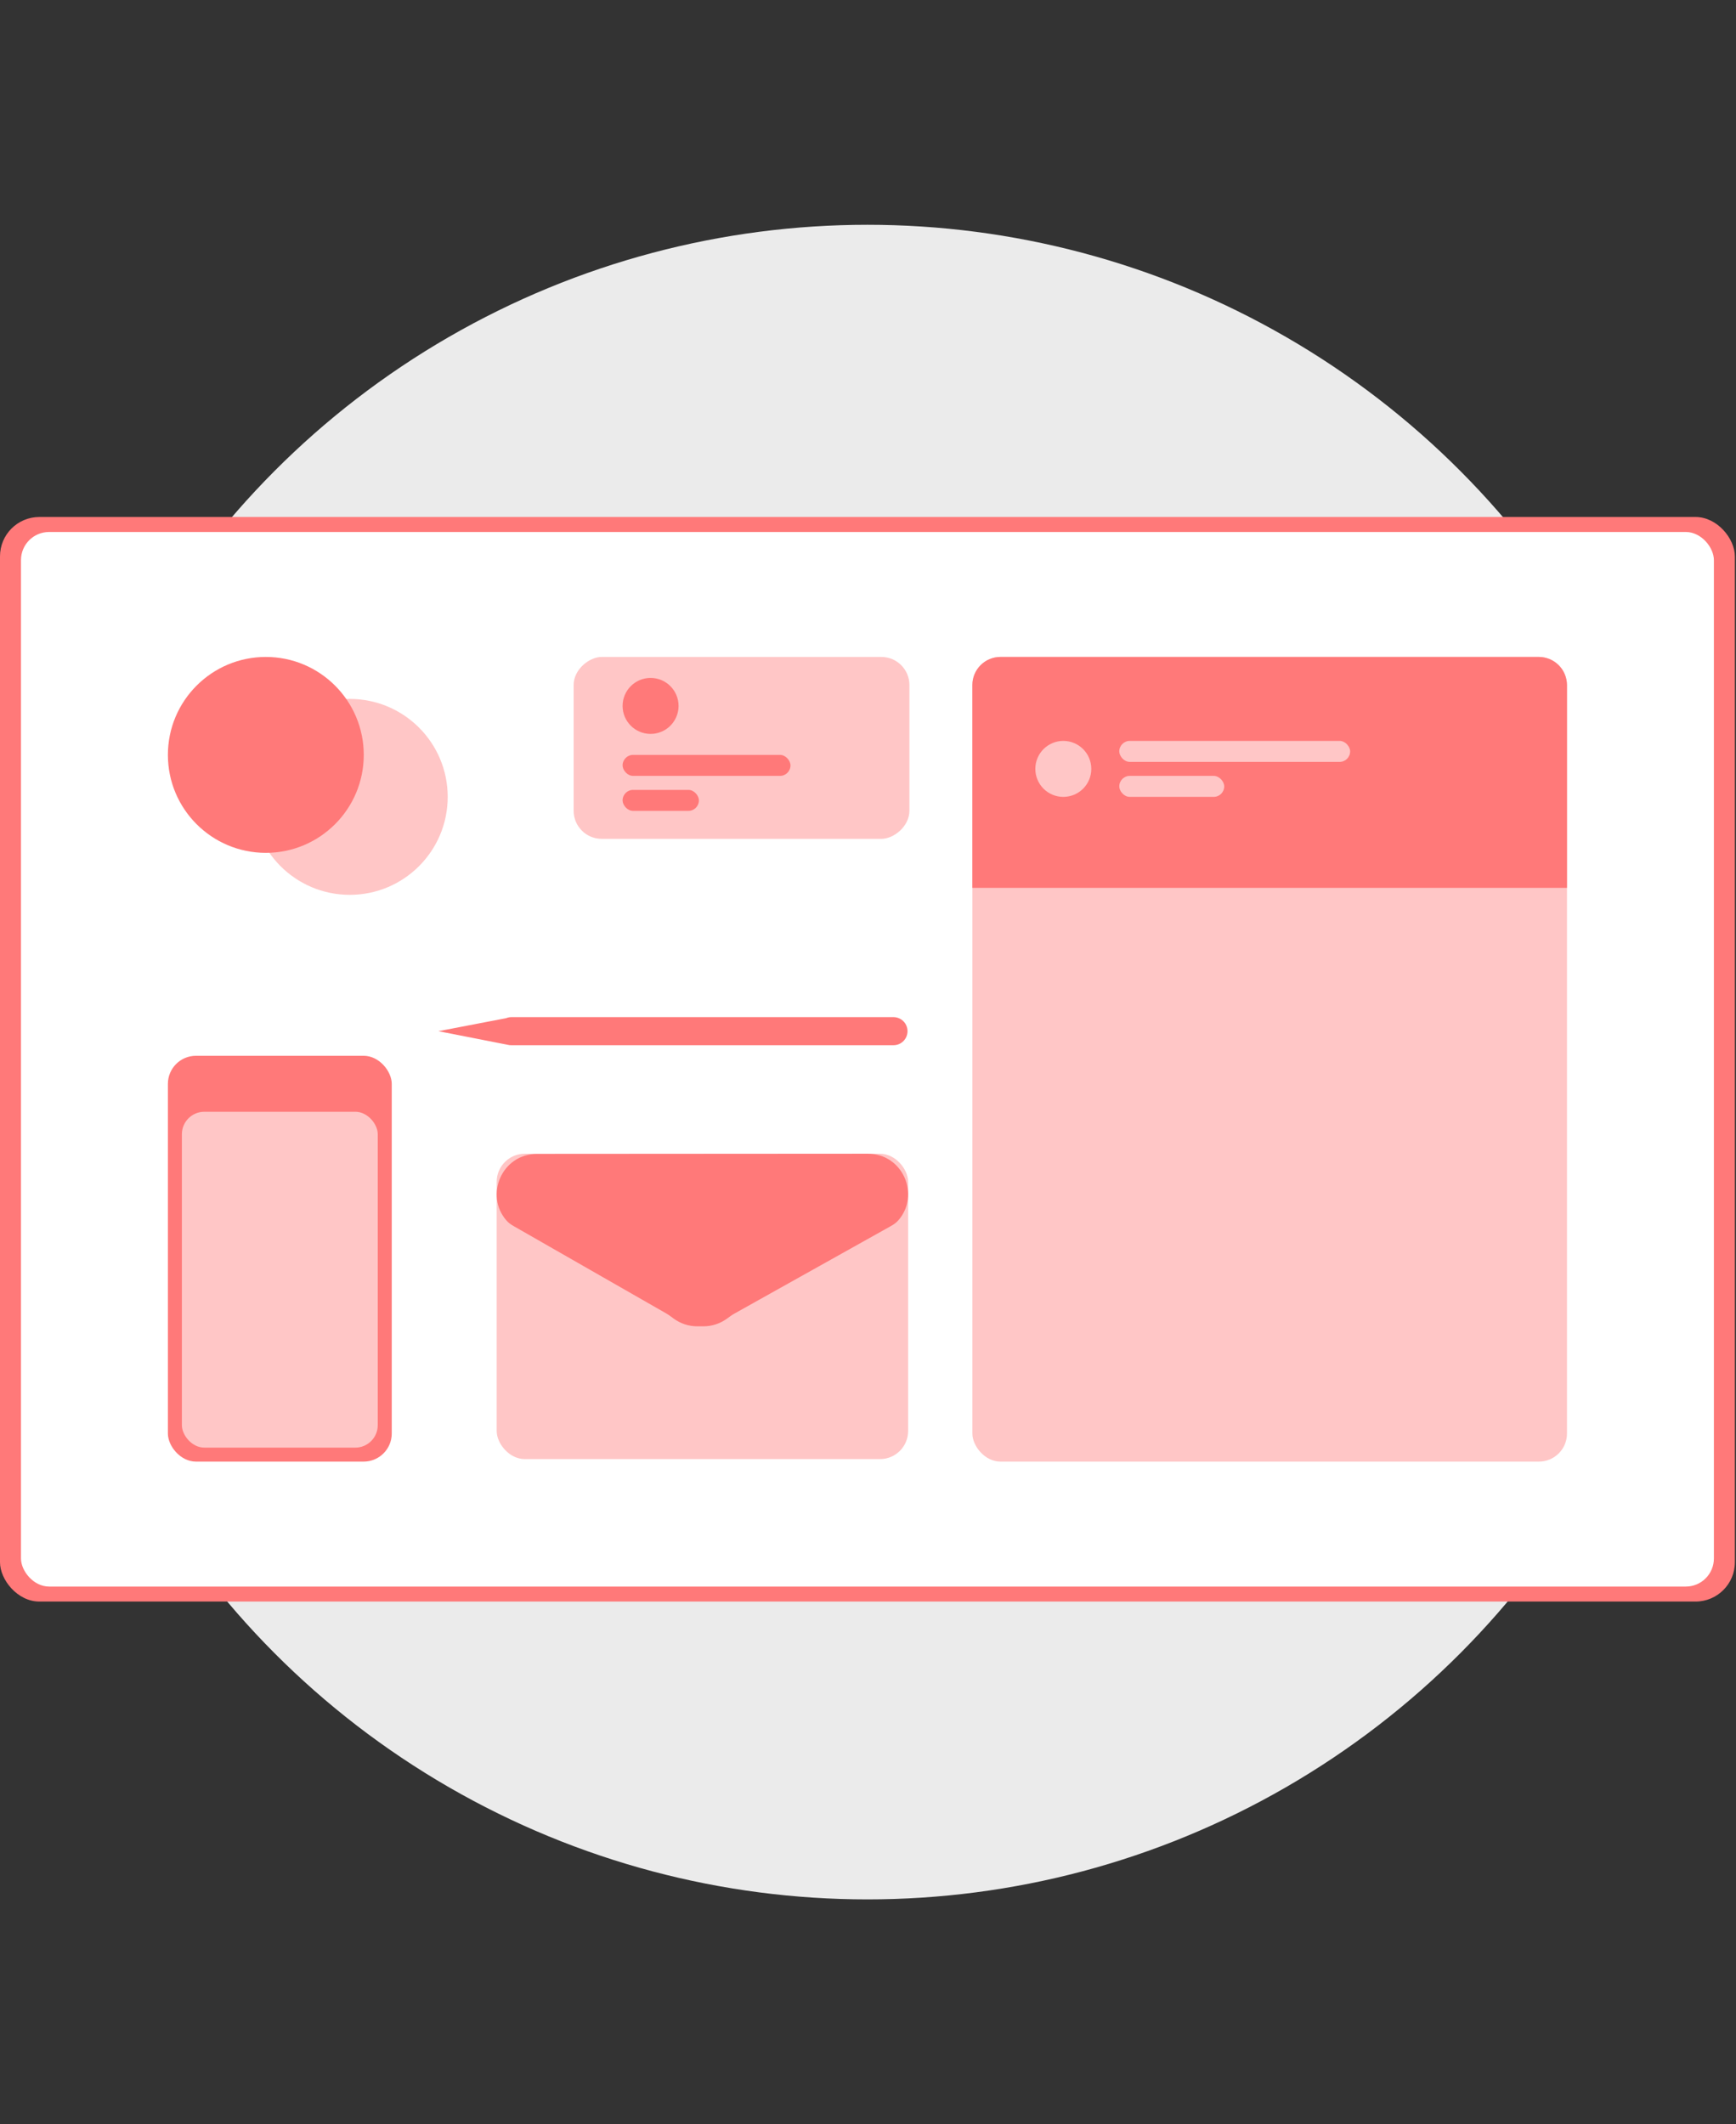 <svg width="309" height="378" viewBox="0 0 309 378" fill="none" xmlns="http://www.w3.org/2000/svg">
<rect x="0" y="0" width="309" height="378" fill="#333333" stroke="none"/>
<circle cx="154.4" cy="189" r="149" fill="#EBEBEB"/>
<rect y="92" width="308.8" height="193" rx="7" fill="#FF7979"/>
<rect x="3.735" y="94.668" width="301.329" height="187.664" rx="5" fill="white"/>
<rect x="173.077" y="116.903" width="105.839" height="143.194" rx="5" fill="#FFC6C6"/>
<path d="M173.077 121.903C173.077 119.142 175.316 116.903 178.077 116.903H273.916C276.677 116.903 278.916 119.142 278.916 121.903V157.994H173.077V121.903Z" fill="#FF7979"/>
<rect x="88.407" y="205.31" width="73.236" height="54.336" rx="5" fill="#FFC6C6"/>
<path d="M91.412 218.176C90.951 217.912 90.51 217.604 90.16 217.205C86.209 212.698 89.334 205.347 95.563 205.347L154.486 205.31C160.74 205.31 163.853 212.708 159.859 217.203C159.503 217.604 159.054 217.911 158.586 218.173L130.707 233.764C130.239 234.026 129.811 234.353 129.377 234.667C128.166 235.544 126.705 236.022 125.198 236.022H124.12C122.592 236.022 121.111 235.53 119.891 234.631C119.463 234.316 119.043 233.988 118.582 233.725L91.412 218.176Z" fill="#FF7979"/>
<circle cx="62.258" cy="141.807" r="17.432" fill="#FFC6C6"/>
<circle cx="47.316" cy="134.336" r="17.432" fill="#FF7979"/>
<circle cx="189.265" cy="136.826" r="4.981" fill="#FFC6C6"/>
<rect x="199.227" y="131.845" width="41.09" height="3.735" rx="1.868" fill="#FFC6C6"/>
<rect x="199.227" y="138.071" width="18.677" height="3.735" rx="1.868" fill="#FFC6C6"/>
<rect x="29.884" y="187.877" width="39.845" height="72.219" rx="5" fill="#FF7979"/>
<rect x="32.374" y="197.839" width="34.864" height="59.768" rx="4" fill="#FFC6C6"/>
<rect x="161.871" y="116.903" width="32.374" height="59.768" rx="5" transform="rotate(90 161.871 116.903)" fill="#FFC6C6"/>
<path fill-rule="evenodd" clip-rule="evenodd" d="M161.533 183.5C161.533 182.119 160.413 181 159.033 181H91.033C90.698 181 90.379 181.066 90.088 181.185L78.033 183.5L90.755 186L90.755 185.985C90.846 185.995 90.939 186 91.033 186H159.033C160.413 186 161.533 184.881 161.533 183.5Z" fill="#FF7979"/>
<circle cx="115.8" cy="125.619" r="4.981" fill="#FF7979"/>
<rect x="110.819" y="134.335" width="29.884" height="3.735" rx="1.868" fill="#FF7979"/>
<rect x="110.819" y="140.562" width="13.584" height="3.735" rx="1.868" fill="#FF7979"/>
</svg>
